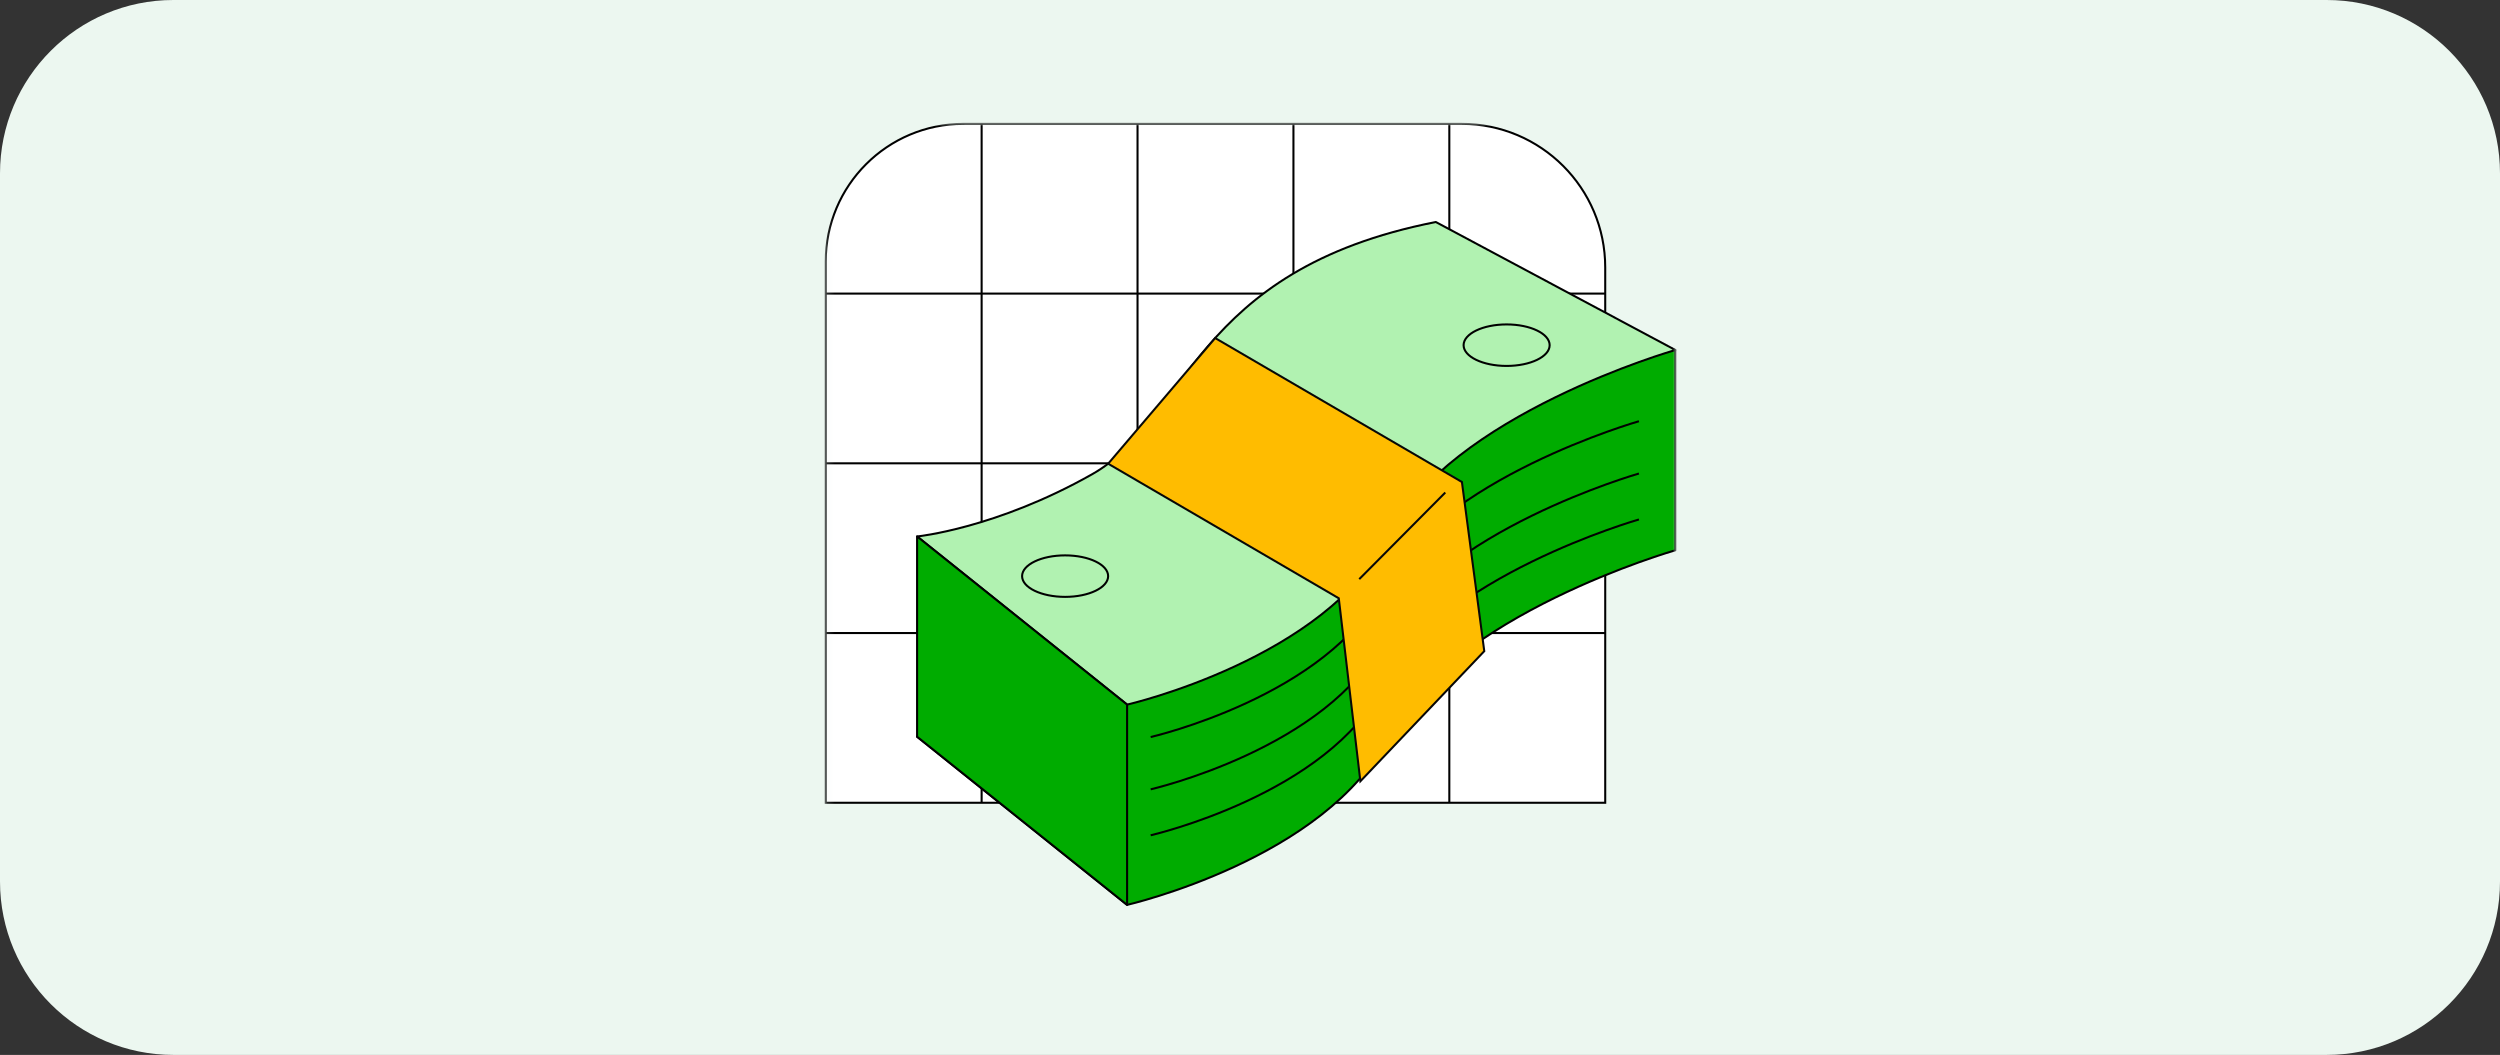 <svg xmlns="http://www.w3.org/2000/svg" width="346" height="146" fill="none"><rect width="100%" height="100%" fill="#333333" stroke="none"/><g clip-path="url(#a)"><path fill="#ECF7F0" d="M0 24C0 10.745 10.745 0 24 0h298c13.255 0 24 10.745 24 24v98c0 13.255-10.745 24-24 24H24c-13.255 0-24-10.745-24-24z"/><mask id="b" width="119" height="112" x="114" y="17" maskUnits="userSpaceOnUse" style="mask-type:luminance"><path fill="#fff" d="M232.01 17H114.143v112H232.01z"/></mask><g stroke-width=".285" mask="url(#b)"><path fill="#fff" stroke="#000" stroke-miterlimit="10" d="M133.342 17.142h68.945c10.977 0 19.876 8.899 19.876 19.876v74.085H114.281v-74.9c0-10.526 8.535-19.06 19.061-19.06Z"/><path stroke="#000" stroke-miterlimit="10" d="M114.281 87.613h107.882m-107.882-23.49h107.882m-107.882-23.49h107.882m-21.577-23.491v93.961m-21.574-93.961v93.961m-21.578-93.961v93.961m-21.577-93.961v93.961"/><path fill="#00AC00" stroke="#000" stroke-linejoin="round" d="M231.868 48.443v27.715s-31.207 8.913-39.723 25.825c-8.517 16.911-36.156 23.251-36.156 23.251l-29.065-23.271s10.907-1.08 24.221-8.611 13.731-28.253 47.568-34.911L224.74 47.15l7.125 1.29z"/><path fill="#B1F2B1" stroke="#000" stroke-linejoin="round" d="M198.715 30.727c-33.837 6.658-34.253 27.38-47.568 34.91s-24.221 8.61-24.221 8.61l29.067 23.272s27.638-6.34 36.154-23.252c8.516-16.91 39.723-25.824 39.723-25.824l-33.153-17.716z"/><path fill="#00AC00" stroke="#000" stroke-linejoin="round" d="M126.924 74.248v27.715l29.067 23.273V97.519z"/><path stroke="#000" stroke-linejoin="round" d="M226.828 71.895s-27.791 7.938-35.375 23c-7.585 15.059-32.199 20.707-32.199 20.707"/><path stroke="#000" stroke-linejoin="round" d="M226.828 65.536s-27.791 7.938-35.375 23c-7.585 15.059-32.199 20.707-32.199 20.707"/><path stroke="#000" stroke-linejoin="round" d="M226.828 58.299s-27.791 7.938-35.375 23c-7.585 15.059-32.199 20.707-32.199 20.707"/><path fill="#FFBC00" stroke="#070707" stroke-miterlimit="10" d="m153.369 64.178 14.808-17.391 34.152 19.922 3.094 23.41-17.147 18.007-2.989-25.324z"/><path stroke="#070707" stroke-miterlimit="10" d="m188.119 80.153 11.907-11.986"/><path stroke="#000" stroke-miterlimit="10" d="M147.412 82.608c3.289 0 5.955-1.286 5.955-2.872s-2.666-2.872-5.955-2.872-5.955 1.286-5.955 2.872 2.666 2.872 5.955 2.872Zm61.104-31.963c3.289 0 5.955-1.286 5.955-2.872 0-1.587-2.666-2.873-5.955-2.873s-5.955 1.286-5.955 2.873c0 1.586 2.666 2.872 5.955 2.872Z"/></g></g><defs><clipPath id="a"><path fill="#fff" d="M0 0h346v146H0z"/></clipPath></defs></svg>